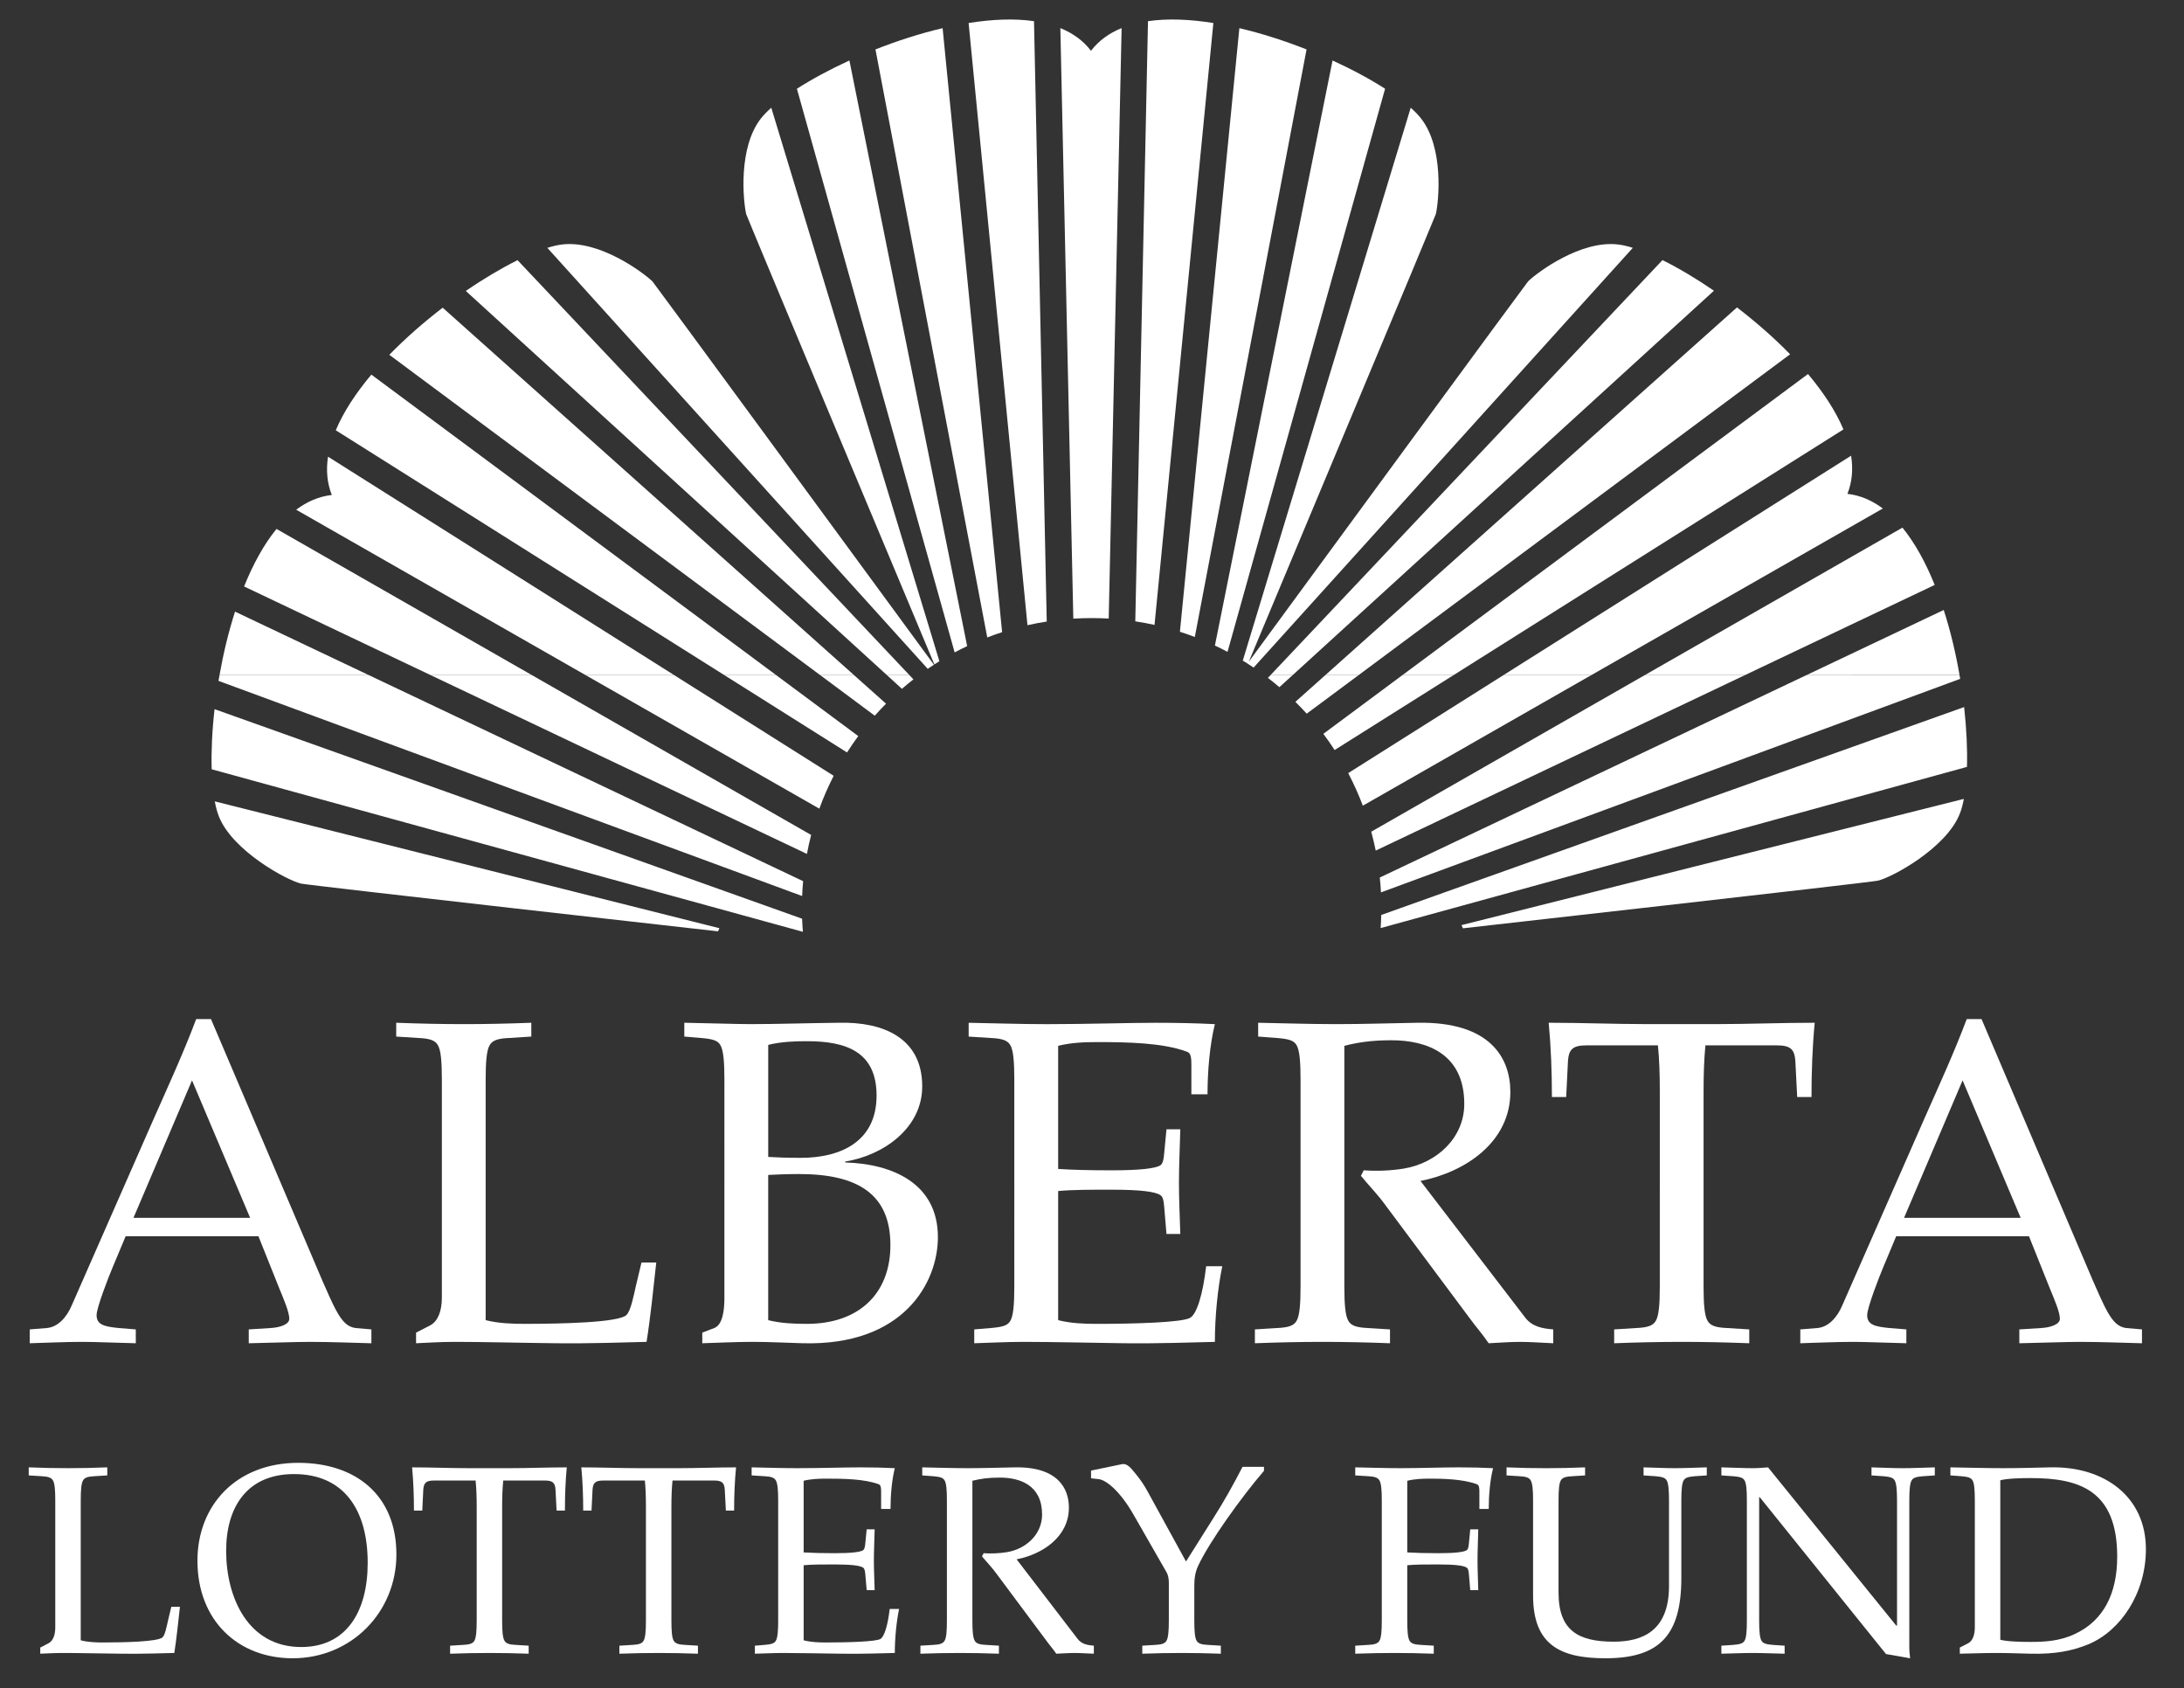 <?xml version="1.0" encoding="utf-8"?>
<!-- Generator: Adobe Illustrator 14.0.0, SVG Export Plug-In . SVG Version: 6.00 Build 43363)  -->
<!DOCTYPE svg PUBLIC "-//W3C//DTD SVG 1.1//EN" "http://www.w3.org/Graphics/SVG/1.1/DTD/svg11.dtd">
<svg version="1.1" id="Layer_1" xmlns="http://www.w3.org/2000/svg" xmlns:xlink="http://www.w3.org/1999/xlink" x="0px" y="0px"
	 width="308.955px" height="238.806px" viewBox="0 0 308.955 238.806" enable-background="new 0 0 308.955 238.806"
	 xml:space="preserve">
<rect x="0" y="0" width="308.955" height="238.806" fill="#333333" stroke="none"/>
<path fill="#FFFFFF" d="M11.423,212.218c0-1.441,0.072-2.426,0.339-2.842c0.228-0.379,0.679-0.528,1.591-0.573l1.824-0.112v-1.14
	c-1.968,0.083-3.754,0.116-5.501,0.116c-1.857,0-3.643-0.033-5.612-0.116v1.14l1.818,0.112c0.907,0.045,1.363,0.194,1.591,0.573
	c0.273,0.416,0.345,1.4,0.345,2.842v17.976c0,1.029-0.3,1.903-0.952,2.237l-1.173,0.611v0.867c0.984-0.032,1.936-0.104,3.22-0.104
	c2.353,0,4.862,0.072,8.271,0.104c2.809,0.045,5.806-0.072,7.475-0.104c0.3-1.896,0.562-4.439,0.795-6.53h-1.218l-0.456,1.896
	c-0.189,0.801-0.417,2.092-0.79,2.426c-0.65,0.61-5.278,0.723-8.387,0.723c-1.024,0-2.125-0.033-3.182-0.307V212.218z"/>
<path fill="#FFFFFF" d="M41.587,208.501c7.052,0,10.428,5.04,10.428,12.555c0,6.981-3.069,11.909-9.405,11.909
	c-7.509,0-10.618-6.977-10.618-13.611C31.992,213.13,34.985,208.501,41.587,208.501 M41.398,234.555
	c8.305,0,14.678-6.518,14.678-14.678c0-8.417-5.768-12.966-13.883-12.966c-8.799,0-14.261,6.029-14.261,13.838
	C27.932,229.25,33.7,234.555,41.398,234.555"/>
<path fill="#FFFFFF" d="M67.434,229.25c0,1.435-0.077,2.43-0.339,2.848c-0.228,0.372-0.684,0.529-1.597,0.566l-1.824,0.112v1.134
	c1.975-0.072,3.76-0.104,5.618-0.104c1.741,0,3.526,0.032,5.496,0.104v-1.134l-1.819-0.112c-0.912-0.037-1.362-0.194-1.59-0.566
	c-0.267-0.418-0.345-1.413-0.345-2.848v-16.042c0-1.44,0.039-2.659,0.156-3.794h5.879c1.134,0,1.441,0.334,1.513,1.252l0.155,2.998
	h1.18c0-2.052,0.072-4.138,0.261-6.112c-2.731,0-5.461,0.116-8.193,0.116h-5.501c-2.726,0-5.462-0.116-8.188-0.116
	c0.185,1.975,0.262,4.061,0.262,6.112h1.179l0.145-2.998c0.083-0.918,0.384-1.252,1.524-1.252h5.874
	c0.117,1.135,0.156,2.354,0.156,3.794V229.25z"/>
<path fill="#FFFFFF" d="M91.374,229.25c0,1.435-0.072,2.43-0.345,2.848c-0.217,0.372-0.673,0.529-1.585,0.566l-1.824,0.112v1.134
	c1.969-0.072,3.754-0.104,5.618-0.104c1.741,0,3.527,0.032,5.496,0.104v-1.134l-1.819-0.112c-0.913-0.037-1.362-0.194-1.597-0.566
	c-0.267-0.418-0.339-1.413-0.339-2.848v-16.042c0-1.44,0.039-2.659,0.156-3.794h5.879c1.134,0,1.441,0.334,1.513,1.252l0.156,2.998
	h1.167c0-2.052,0.083-4.138,0.273-6.112c-2.737,0-5.462,0.116-8.199,0.116h-5.496c-2.736,0-5.462-0.116-8.193-0.116
	c0.189,1.975,0.267,4.061,0.267,6.112h1.174l0.15-2.998c0.078-0.918,0.384-1.252,1.524-1.252h5.874
	c0.117,1.135,0.15,2.354,0.15,3.794V229.25z"/>
<path fill="#FFFFFF" d="M110.085,229.25c0,1.435-0.078,2.43-0.345,2.848c-0.227,0.372-0.684,0.489-1.59,0.566l-1.363,0.112v1.134
	c1.363-0.032,2.614-0.104,4.055-0.104c2.353,0,5.345,0.072,8.271,0.104c2.809,0.045,5.801-0.072,7.47-0.104
	c0-2.054,0.228-4.406,0.606-6.224h-1.33c-0.262,2.273-0.756,3.943-1.324,4.249c-0.684,0.377-4.556,0.489-7.665,0.489
	c-1.023,0-2.125-0.033-3.182-0.307v-10.618c1.174-0.111,2.581-0.111,4.394-0.111c2.314,0,3.61,0.156,4.021,0.456
	c0.189,0.111,0.267,0.456,0.307,0.946l0.194,2.236h1.129c-0.034-1.369-0.111-2.805-0.111-4.205c0-1.403,0.078-2.849,0.111-4.399
	h-1.129l-0.194,1.974c-0.04,0.489-0.117,0.828-0.307,0.979c-0.411,0.268-1.707,0.422-4.021,0.422c-1.813,0-3.182-0.038-4.394-0.11
	v-10.134c1.057-0.262,2.158-0.302,3.182-0.302c2.431,0,5.423,0.04,7.437,0.796c0.306,0.116,0.339,0.528,0.339,1.029v2.464h1.33
	c0-1.936,0.188-4.1,0.606-5.769c-1.479-0.078-3.182-0.116-4.889-0.116c-2.169,0-5.651,0.116-8.956,0.116
	c-2.158,0-4.322-0.078-6.408-0.116v1.14l1.819,0.112c0.907,0.045,1.363,0.194,1.59,0.573c0.268,0.416,0.345,1.4,0.345,2.842V229.25z
	"/>
<path fill="#FFFFFF" d="M137.557,209.449c1.063-0.262,2.164-0.451,3.871-0.451c2.954,0,5.99,1.134,5.99,5.228
	c0,2.809-2.28,4.862-4.934,5.313c-1.14,0.188-2.313,0.231-3.336,0.154l-0.229,0.451c0.646,0.795,1.368,1.518,1.975,2.353l6.98,9.367
	c0.489,0.69,1.057,1.328,1.553,2.046c0.872-0.032,1.707-0.104,2.579-0.104c0.874,0,1.747,0.072,2.732,0.104v-1.134
	c-0.913-0.077-1.741-0.222-2.314-0.99l-8.61-11.226c3.676-0.718,7.397-3.181,7.397-7.319c0-2.726-1.596-5.806-7.659-5.689
	c-2.208,0.038-4.404,0.116-6.641,0.116c-2.241,0-4.438-0.078-6.447-0.116v1.14l1.553,0.112c0.912,0.077,1.368,0.194,1.596,0.573
	c0.267,0.416,0.339,1.4,0.339,2.842v17.031c0,1.435-0.072,2.43-0.339,2.848c-0.228,0.372-0.684,0.529-1.596,0.566l-1.813,0.112
	v1.134c1.969-0.072,3.749-0.104,5.607-0.104c1.746,0,3.526,0.032,5.501,0.104v-1.134l-1.819-0.112
	c-0.912-0.037-1.369-0.194-1.59-0.566c-0.267-0.418-0.345-1.413-0.345-2.848V209.449z"/>
<path fill="#FFFFFF" d="M162.349,210.972c-0.49-0.913-1.024-1.681-1.669-2.471c-0.646-0.795-1.213-1.558-1.969-1.4l-4.367,0.907
	v1.095l1.102,0.116c0.951,0.117,2.882,1.519,4.855,4.934l4.7,8.199c0.229,0.372,0.345,0.9,0.345,1.513v5.385
	c0,1.435-0.077,2.43-0.345,2.848c-0.228,0.372-0.684,0.529-1.596,0.566l-1.814,0.112v1.134c1.969-0.072,3.755-0.104,5.607-0.104
	c1.752,0,3.532,0.032,5.506,0.104v-1.134l-1.824-0.112c-0.912-0.037-1.362-0.194-1.59-0.566c-0.268-0.418-0.34-1.413-0.34-2.848
	v-4.896c0-0.907,0.072-1.857,0.528-2.842c1.558-3.377,6.146-9.783,9.328-13.467v-0.566h-3.037c-1.246,2.426-2.575,4.816-4.094,7.204
	l-3.899,6.184L162.349,210.972z"/>
<path fill="#FFFFFF" d="M199.075,221.395c1.174-0.111,2.581-0.111,4.399-0.111c2.313,0,3.599,0.156,4.016,0.456
	c0.195,0.111,0.268,0.456,0.306,0.946l0.189,2.236h1.135c-0.033-1.369-0.105-2.805-0.105-4.205c0-1.403,0.072-2.849,0.105-4.399
	h-1.135l-0.189,1.974c-0.038,0.489-0.11,0.828-0.306,0.979c-0.417,0.268-1.702,0.422-4.016,0.422c-1.818,0-3.188-0.038-4.399-0.11
	v-10.134c1.062-0.262,2.163-0.302,3.188-0.302c1.668,0,4.666,0.04,6.669,0.796c0.312,0.116,0.345,0.528,0.345,1.029v2.464h1.323
	c0-1.936,0.189-4.1,0.612-5.769c-1.479-0.078-3.193-0.116-4.896-0.116c-2.157,0-5.656,0.116-8.192,0.116
	c-2.158,0-4.322-0.078-6.408-0.116v1.14l1.819,0.112c0.906,0.045,1.362,0.194,1.591,0.573c0.268,0.416,0.345,1.4,0.345,2.842v17.031
	c0,1.435-0.077,2.43-0.345,2.848c-0.229,0.372-0.685,0.529-1.591,0.566l-1.819,0.112v1.134c1.969-0.072,3.755-0.104,5.613-0.104
	c1.746,0,3.525,0.032,5.494,0.104v-1.134l-1.812-0.112c-0.913-0.037-1.369-0.194-1.597-0.566c-0.267-0.418-0.339-1.413-0.339-2.848
	V221.395z"/>
<path fill="#FFFFFF" d="M216.874,225.677c0,6.949,3.793,8.878,10.24,8.878c7.659,0,10.734-3.26,10.734-11.375v-10.962
	c0-1.441,0.072-2.426,0.34-2.842c0.223-0.379,0.679-0.496,1.591-0.573l1.669-0.112v-1.14c-1.669,0.038-3.037,0.116-4.551,0.116
	c-1.362,0-2.881-0.078-4.394-0.116v1.14l1.669,0.112c0.9,0.077,1.362,0.194,1.591,0.573c0.261,0.416,0.339,1.4,0.339,2.842v12.136
	c0,6.296-3.716,7.854-7.81,7.854c-5.006,0-7.815-1.558-7.815-6.941v-13.048c0-1.441,0.072-2.426,0.334-2.842
	c0.229-0.379,0.685-0.528,1.603-0.573l1.818-0.112v-1.14c-1.974,0.083-3.755,0.116-5.501,0.116c-1.857,0-3.643-0.033-5.611-0.116
	v1.14l1.824,0.112c0.906,0.045,1.357,0.194,1.585,0.573c0.267,0.416,0.345,1.4,0.345,2.842V225.677z"/>
<path fill="#FFFFFF" d="M247.116,229.25c0,1.435-0.072,2.43-0.34,2.848c-0.228,0.372-0.684,0.489-1.596,0.566l-1.669,0.112v1.134
	c1.513-0.032,3.037-0.104,4.399-0.104c1.519,0,2.887,0.072,4.55,0.104v-1.134l-1.663-0.112c-0.912-0.077-1.368-0.194-1.597-0.566
	c-0.267-0.418-0.345-1.413-0.345-2.848v-17.482h0.078l17.865,22.188l3.41,0.601c-0.033-0.45-0.112-0.944-0.112-1.4v-20.937
	c0-1.441,0.079-2.426,0.341-2.842c0.228-0.379,0.684-0.496,1.596-0.573l1.67-0.112v-1.14c-1.67,0.038-3.038,0.116-4.551,0.116
	c-1.369,0-2.887-0.078-4.405-0.116v1.14l1.674,0.112c0.906,0.077,1.362,0.194,1.592,0.573c0.267,0.416,0.344,1.4,0.344,2.842v17.709
	h-0.116l-18.128-22.376c-0.684,0.038-1.367,0.116-2.052,0.116c-1.368,0-2.881-0.078-4.55-0.116v1.14l1.669,0.112
	c0.912,0.077,1.368,0.194,1.596,0.573c0.268,0.416,0.34,1.4,0.34,2.842V229.25z"/>
<path fill="#FFFFFF" d="M282.969,209.376c1.063-0.273,3.038-0.307,4.322-0.307c6.831,0,12.215,1.707,12.215,11.113
	c0,5.123-1.856,9.033-6.029,10.957c-2.086,0.995-4.289,1.102-6.186,1.102c-1.284,0-3.259-0.034-4.322-0.301V209.376z
	 M279.365,230.194c0,1.029-0.3,1.903-0.945,2.237l-1.179,0.611v0.867c1.79-0.032,3.459-0.104,5.161-0.104
	c1.708,0,3.376,0.072,4.889,0.104c3.382,0.078,5.808-0.378,8.12-1.323c4.589-1.902,8.155-7.243,8.155-13.467
	c0-7.353-5.802-11.752-13.577-11.568c-1.669,0.038-4.1,0.116-6.602,0.116c-2.503,0-4.936-0.078-7.478-0.116v1.14l1.525,0.112
	c0.912,0.077,1.368,0.194,1.596,0.573c0.262,0.416,0.334,1.4,0.334,2.842V230.194z"/>
<path fill="#FFFFFF" d="M18.882,172.259l8.282-19.445l8.22,19.445H18.882z M29.845,144.142h-2.091
	c-1.763,4.7-3.977,9.522-6.001,14.089l-11.609,26.421c-0.718,1.695-1.958,3.059-3.521,3.192l-2.414,0.194v1.958
	c2.475-0.066,4.95-0.194,7.498-0.194c1.892,0,4.372,0.128,7.503,0.194v-1.958l-2.414-0.194c-2.024-0.2-3.131-0.456-3.131-1.824
	c0-1.046,1.697-5.418,2.28-6.786l1.831-4.372h18.783l3.003,7.504c0.646,1.562,1.363,3.265,1.363,4.177
	c0,0.778-1.302,1.234-2.67,1.302l-3.064,0.194v1.958c3.521-0.066,6.391-0.194,8.677-0.194c2.931,0,5.801,0.128,8.671,0.194v-1.958
	l-2.219-0.194c-1.174-0.134-1.892-0.979-2.609-2.214c-0.779-1.374-1.497-3.138-2.086-4.438L29.845,144.142z"/>
<path fill="#FFFFFF" d="M68.703,152.685c0-2.475,0.133-4.177,0.59-4.889c0.395-0.656,1.174-0.912,2.736-0.979l3.132-0.199v-1.953
	c-3.393,0.128-6.458,0.194-9.456,0.194c-3.198,0-6.263-0.066-9.656-0.194v1.953l3.131,0.199c1.568,0.067,2.347,0.323,2.742,0.979
	c0.456,0.712,0.584,2.414,0.584,4.889V183.6c0,1.763-0.523,3.265-1.63,3.855l-2.019,1.039v1.502c1.691-0.066,3.326-0.194,5.54-0.194
	c4.044,0,8.35,0.128,14.217,0.194c4.834,0.061,9.984-0.128,12.849-0.194c0.528-3.26,0.979-7.631,1.375-11.225h-2.091l-0.779,3.265
	c-0.323,1.374-0.718,3.588-1.369,4.178c-1.113,1.04-9.066,1.234-14.417,1.234c-1.757,0-3.649-0.066-5.479-0.523V152.685z"/>
<path fill="#FFFFFF" d="M108.673,147.796c1.83-0.456,3.715-0.523,5.479-0.523c5.479,0,9.851,1.436,9.851,7.698
	c0,6.458-5.022,8.8-10.702,8.8c-1.953,0-3.454-0.056-4.627-0.128V147.796z M108.673,166.191c1.173-0.062,2.542-0.128,4.372-0.128
	c8.342,0,12.915,2.87,12.915,10.045c0,6.976-4.573,11.146-11.809,11.146c-1.763,0-3.649-0.066-5.479-0.523V166.191z M102.477,183.6
	c0,1.763-0.256,3.788-1.435,4.244l-1.696,0.65v1.502c2.347-0.066,4.694-0.194,7.108-0.194c2.347,0,4.694,0.128,7.108,0.194
	c14.29,0.39,19.117-8.61,19.117-15.001c0-7.632-6.458-10.374-13.11-10.568v-0.133c5.345-0.847,10.891-4.695,10.891-10.63
	c0-6.914-5.612-9.127-11.681-9c-5.145,0.062-8.805,0.194-12.587,0.194c-2.08,0-5.801-0.133-9.389-0.194v1.953l2.347,0.199
	c1.563,0.134,2.353,0.323,2.736,0.979c0.456,0.712,0.59,2.414,0.59,4.889V183.6z"/>
<path fill="#FFFFFF" d="M143.487,181.97c0,2.481-0.128,4.178-0.584,4.895c-0.395,0.656-1.174,0.846-2.742,0.979l-2.341,0.194v1.958
	c2.341-0.066,4.5-0.194,6.975-0.194c4.043,0,9.199,0.128,14.222,0.194c4.823,0.061,9.979-0.128,12.844-0.194
	c0-3.527,0.395-7.564,1.046-10.702h-2.28c-0.457,3.921-1.308,6.786-2.287,7.309c-1.173,0.651-7.825,0.846-13.171,0.846
	c-1.763,0-3.654-0.066-5.479-0.523v-18.266c2.019-0.189,4.433-0.189,7.559-0.189c3.982,0,6.202,0.262,6.92,0.785
	c0.327,0.194,0.462,0.778,0.522,1.63l0.322,3.849h1.958c-0.066-2.353-0.194-4.828-0.194-7.242s0.128-4.889,0.194-7.564h-1.958
	l-0.322,3.394c-0.061,0.845-0.195,1.435-0.522,1.689c-0.718,0.463-2.938,0.718-6.92,0.718c-3.126,0-5.479-0.061-7.559-0.194v-17.415
	c1.824-0.456,3.716-0.528,5.479-0.528c4.172,0,9.327,0.072,12.787,1.379c0.519,0.189,0.579,0.912,0.579,1.758v4.244h2.286
	c0-3.326,0.327-7.048,1.04-9.918c-2.542-0.133-5.474-0.194-8.41-0.194c-3.716,0-9.717,0.194-15.391,0.194
	c-3.721,0-7.442-0.133-11.03-0.194v1.953l3.131,0.199c1.568,0.067,2.347,0.323,2.742,0.979c0.456,0.712,0.584,2.414,0.584,4.889
	V181.97z"/>
<path fill="#FFFFFF" d="M190.176,147.924c1.829-0.456,3.721-0.784,6.652-0.784c5.089,0,10.312,1.957,10.312,9
	c0,4.833-3.916,8.354-8.483,9.139c-1.958,0.327-3.981,0.384-5.74,0.255l-0.395,0.784c1.112,1.368,2.353,2.615,3.394,4.05
	l12.003,16.108c0.852,1.168,1.83,2.28,2.675,3.521c1.502-0.066,2.938-0.194,4.434-0.194c1.502,0,3.004,0.128,4.7,0.194v-1.958
	c-1.569-0.127-3.004-0.395-3.983-1.691l-14.8-19.306c6.323-1.246,12.715-5.484,12.715-12.593c0-4.694-2.736-9.979-13.171-9.784
	c-3.789,0.062-7.571,0.194-11.426,0.194c-3.843,0-7.625-0.133-11.079-0.194v1.953l2.67,0.199c1.568,0.134,2.353,0.323,2.741,0.979
	c0.456,0.712,0.585,2.414,0.585,4.889v29.285c0,2.481-0.129,4.178-0.585,4.895c-0.389,0.656-1.173,0.912-2.741,0.979l-3.132,0.194
	v1.958c3.394-0.128,6.458-0.194,9.655-0.194c2.999,0,6.063,0.066,9.457,0.194v-1.958l-3.132-0.194
	c-1.558-0.067-2.348-0.323-2.737-0.979c-0.456-0.717-0.589-2.413-0.589-4.895V147.924z"/>
<path fill="#FFFFFF" d="M234.801,181.97c0,2.481-0.128,4.178-0.59,4.895c-0.389,0.656-1.174,0.912-2.741,0.979l-3.126,0.194v1.958
	c3.388-0.128,6.457-0.194,9.649-0.194c2.999,0,6.068,0.066,9.462,0.194v-1.958l-3.137-0.194c-1.563-0.067-2.348-0.323-2.737-0.979
	c-0.456-0.717-0.589-2.413-0.589-4.895v-27.589c0-2.479,0.072-4.566,0.261-6.519h10.112c1.958,0,2.476,0.584,2.608,2.147
	l0.262,5.161h2.024c0-3.525,0.128-7.119,0.456-10.507c-4.694,0-9.395,0.194-14.089,0.194h-9.461c-4.695,0-9.39-0.194-14.084-0.194
	c0.322,3.388,0.456,6.981,0.456,10.507h2.019l0.257-5.161c0.134-1.563,0.656-2.147,2.613-2.147h10.107
	c0.2,1.952,0.267,4.039,0.267,6.519V181.97z"/>
<path fill="#FFFFFF" d="M269.353,172.259l8.282-19.445l8.216,19.445H269.353z M280.312,144.142h-2.092
	c-1.759,4.7-3.978,9.522-5.996,14.089l-11.614,26.421c-0.718,1.695-1.952,3.059-3.521,3.192l-2.413,0.194v1.958
	c2.475-0.066,4.957-0.194,7.504-0.194c1.89,0,4.365,0.128,7.498,0.194v-1.958l-2.415-0.194c-2.02-0.2-3.126-0.456-3.126-1.824
	c0-1.046,1.697-5.418,2.275-6.786l1.83-4.372h18.783l3.003,7.504c0.65,1.562,1.368,3.265,1.368,4.177
	c0,0.778-1.306,1.234-2.674,1.302l-3.061,0.194v1.958c3.517-0.066,6.393-0.194,8.673-0.194c2.931,0,5.806,0.128,8.677,0.194v-1.958
	l-2.226-0.194c-1.167-0.134-1.892-0.979-2.607-2.214c-0.78-1.374-1.498-3.138-2.087-4.438L280.312,144.142z"/>
<path fill="#FFFFFF" d="M30.351,100.306l83.116,29.641c0.028,0.623,0.061,1.241,0.111,1.853l-83.633-22.989
	C29.873,106.294,30.001,103.382,30.351,100.306 M30.385,113.35l71.391,17.943l-0.201,0.44c0,0-57.673-6.475-58.959-6.747
	c-1.902-0.405-9.772-4.616-11.675-9.567C30.719,114.843,30.529,114.148,30.385,113.35 M277.852,100.012
	c0.34,3.059,0.474,5.957,0.401,8.462l-82.944,22.797c0.045-0.617,0.072-1.24,0.085-1.853L277.852,100.012z M277.814,112.999
	c-0.146,0.784-0.334,1.479-0.558,2.055c-1.897,4.926-9.729,9.114-11.618,9.514c-1.281,0.279-58.688,6.737-58.688,6.737l-0.2-0.451
	L277.814,112.999z M277.201,95.495c0.034,0.169,0.062,0.348,0.09,0.528l-81.938,30.203c-0.032-0.712-0.089-1.413-0.167-2.102
	l60.356-28.63H277.201z M246.838,95.495l-52.224,24.816c-0.184-0.898-0.395-1.794-0.634-2.67l38.69-22.146H246.838z M225.106,95.495
	l-32.316,18.467c-0.596-1.585-1.291-3.123-2.069-4.608l21.959-13.858H225.106z M205.621,95.495l-16.82,10.593
	c-0.506-0.784-1.039-1.549-1.595-2.289l11.185-8.305H205.621z M192.189,95.495l-7.337,5.451c-0.517-0.57-1.057-1.129-1.603-1.674
	l4.233-3.777H192.189z M182.861,95.495l-1.874,1.702c-0.528-0.45-1.068-0.887-1.625-1.315l0.367-0.387H182.861z M128.652,95.495
	l0.562,0.598c-0.551,0.434-1.091,0.876-1.624,1.337l-2.12-1.936H128.652z M120.815,95.495l4.528,4.039
	c-0.546,0.553-1.084,1.115-1.597,1.696l-7.715-5.735H120.815z M109.802,95.495l11.607,8.619c-0.551,0.751-1.079,1.526-1.585,2.316
	l-17.354-10.936H109.802z M95.374,95.495l22.561,14.239c-0.768,1.5-1.447,3.048-2.03,4.647L82.848,95.495H95.374z M75.25,95.495
	l39.497,22.605c-0.228,0.885-0.428,1.779-0.595,2.684L60.926,95.495H75.25z M52.178,95.495l61.434,29.141
	c-0.067,0.69-0.111,1.391-0.139,2.103L30.907,96.305c0.045-0.271,0.089-0.542,0.146-0.81H52.178z"/>
<path fill="#FFFFFF" d="M77.43,35.059c0.768-0.247,1.468-0.405,2.085-0.478c5.263-0.64,11.375,3.882,12.783,5.222
	c0.206,0.198,30.208,41.116,39.819,54.218l-0.878,0.583L77.43,35.059z M162.398,2.996c2.786-0.409,5.951-0.267,9.249,0.259
	l-8.326,85.137c-0.9-0.2-1.808-0.37-2.72-0.506L162.398,2.996z M175.324,3.983c3.198,0.751,6.441,1.799,9.506,3.007L169.022,90.1
	c-0.695-0.267-1.396-0.512-2.108-0.74L175.324,3.983z M188.507,8.555c2.792,1.277,5.334,2.65,7.432,3.999L173.65,92.202
	c-0.59-0.312-1.179-0.609-1.786-0.893L188.507,8.555z M199.564,15.238c0.601,0.534,1.091,1.046,1.469,1.529
	c3.231,4.141,2.514,11.631,2.086,13.511c-0.072,0.297-21.676,51.884-26.582,63.61l-0.729-0.449L199.564,15.238z M151.835,87.505
	L150,3.972c1.746,0.712,3.231,1.761,4.333,3.212c1.112-1.452,2.586-2.5,4.333-3.212l-1.825,83.52
	c-0.801-0.045-1.602-0.067-2.413-0.067C153.554,87.424,152.687,87.453,151.835,87.505 M146.273,2.996l1.802,84.918
	c-0.918,0.142-1.824,0.314-2.726,0.518l-8.327-85.176C140.321,2.729,143.487,2.587,146.273,2.996 M133.346,3.983l8.416,85.435
	c-0.711,0.228-1.412,0.479-2.102,0.746L123.846,6.99C126.911,5.782,130.143,4.734,133.346,3.983 M120.159,8.555l16.658,82.832
	c-0.595,0.287-1.19,0.582-1.769,0.896l-22.315-79.729C114.836,11.206,117.372,9.832,120.159,8.555 M109.107,15.238l23.783,78.291
	l-0.712,0.45c-4.867-11.608-26.56-63.403-26.621-63.701c-0.429-1.88-1.151-9.37,2.075-13.511
	C108.017,16.284,108.506,15.772,109.107,15.238 M230.985,35.054l-53.647,59.371l-0.867-0.57
	c9.482-12.941,39.508-53.876,39.714-54.076c1.401-1.337,7.48-5.837,12.721-5.197C229.517,34.653,230.218,34.812,230.985,35.054
	 M255.543,95.495l19.423-9.216c0.957,2.972,1.702,6.118,2.235,9.205L255.543,95.495z M232.671,95.495l36.455-20.863
	c1.784,2.194,3.31,4.989,4.561,8.104l-26.849,12.759H232.671z M212.68,95.495l49.181-31.036c0.301,1.874,0.156,3.692-0.517,5.395
	c1.825,0.206,3.492,0.935,5.006,2.072l-41.243,23.569H212.68z M198.391,95.495l57.374-42.592c2.157,2.57,3.917,5.223,5.012,7.837
	l-55.155,34.755H198.391z M187.483,95.495l58.236-52.012c2.625,2.017,5.212,4.261,7.514,6.63l-61.044,45.381H187.483z
	 M179.729,95.495l55.45-58.706c2.247,1.113,4.744,2.592,7.28,4.331l-59.599,54.375H179.729z M125.47,95.495L65.894,41.153
	c2.554-1.75,5.067-3.235,7.32-4.353l55.438,58.695H125.47z M116.031,95.495L55.075,50.186c2.319-2.38,4.912-4.642,7.548-6.664
	l58.191,51.973H116.031z M102.471,95.495L47.5,60.859c1.102-2.625,2.865-5.29,5.034-7.87l57.269,42.505H102.471z M82.848,95.495
	L41.899,72.098c1.529-1.146,3.204-1.88,5.039-2.086c-0.678-1.712-0.823-3.537-0.534-5.415l48.97,30.898H82.848z M60.926,95.495
	L34.529,82.953c1.262-3.127,2.787-5.936,4.588-8.138l36.132,20.68H60.926z M31.053,95.495c0.534-3.02,1.262-6.077,2.196-8.983
	l18.929,8.983H31.053z"/>
</svg>
